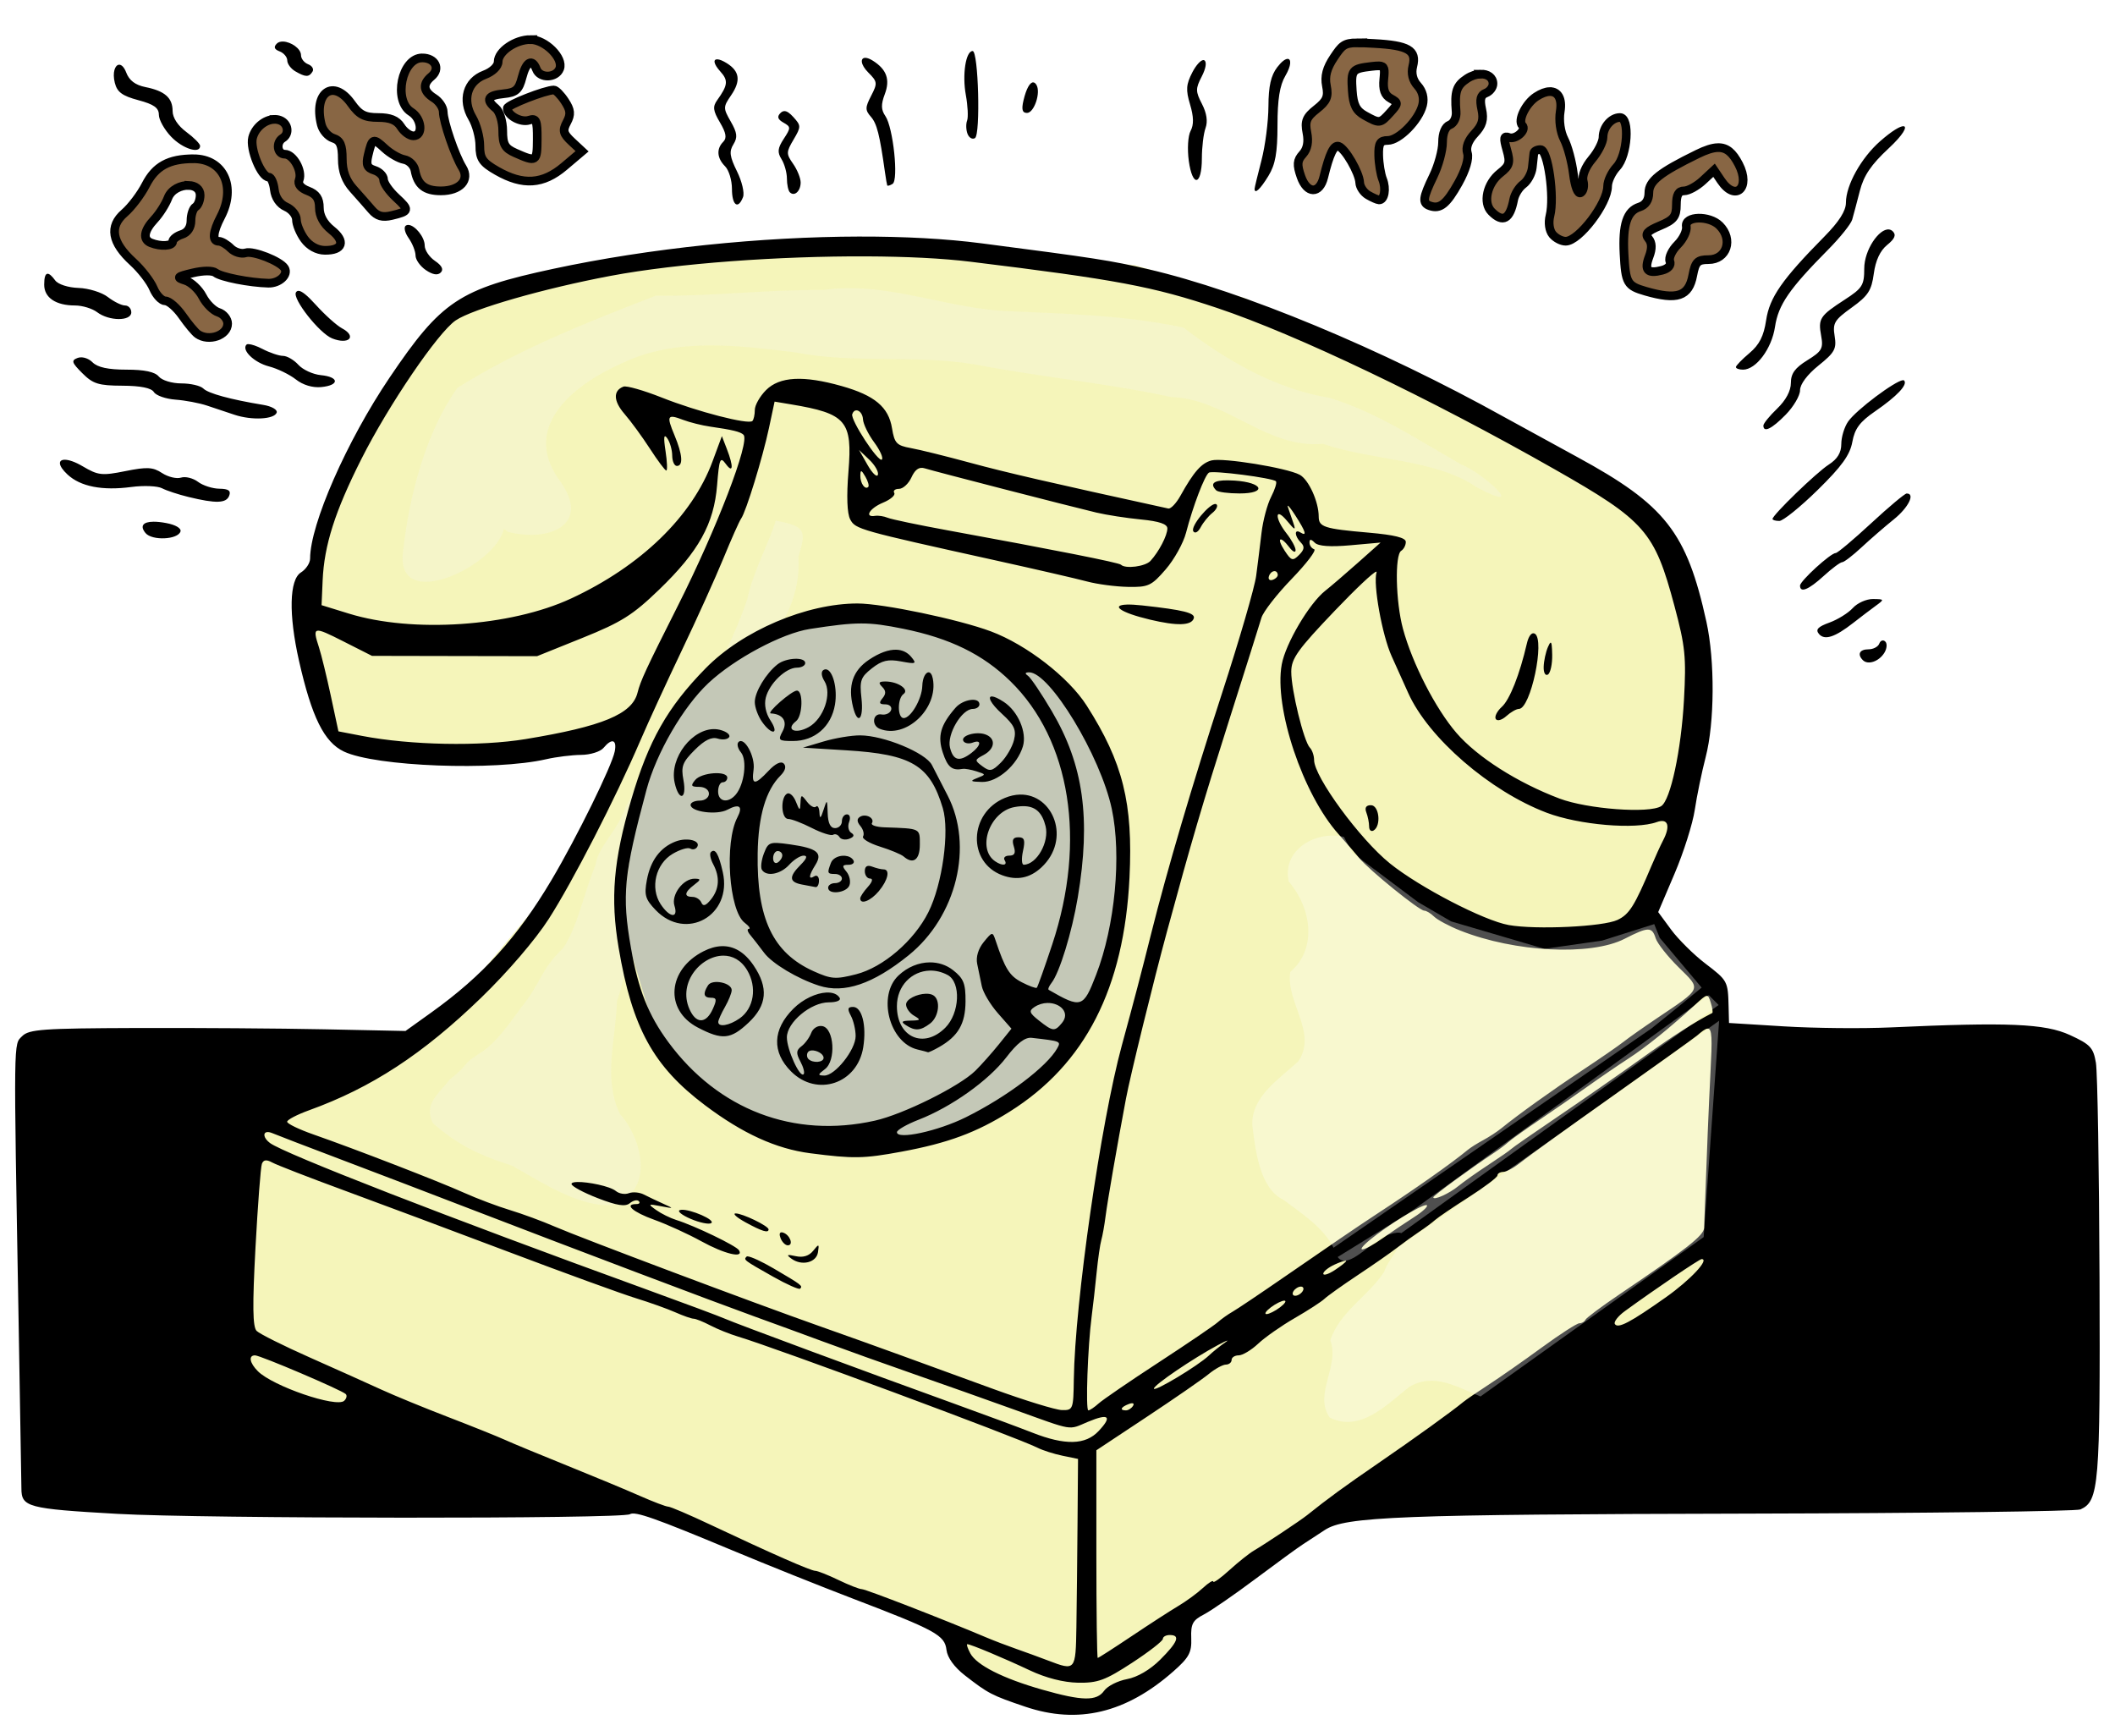 <?xml version="1.0" encoding="UTF-8"?>
<!DOCTYPE svg  PUBLIC '-//W3C//DTD SVG 1.1//EN'  'http://www.w3.org/Graphics/SVG/1.1/DTD/svg11.dtd'>
<svg version="1.1" viewBox="0 0 346 284" xmlns="http://www.w3.org/2000/svg">
<path d="m271.07 84.713-36.379-21.109-30.99-14.821-17.965-5.389-48.955-4.492-52.548 7.635-11.228 4.492-7.635 8.982-13.025 26.05-1.796 12.575v9.881l2.245 9.432 3.593 3.143 23.355 2.695 22.905-3.144-9.88 21.558-20.211 24.253-44.014 26.05-2.246 28.744 7.635 17.516 59.285 3.593 26.498 9.88 36.379 13.923 2.246 7.186 16.169 5.39 5.838-0.449 6.737-2.246 6.737-5.389v-7.636l66.022-43.565 17.066 1.348 8.983-22.008-4.94-30.091 1.347-7.186-12.576-13.025 7.186-18.414 0.45-26.049-4.043-13.025z" fill="#f5f5ba"/>
<path d="m138.47 47.149c-1.263 0.018-2.538 0.108-3.832 0.287-9.319-0.069-18.233 1.056-27.36 0.938-11.08 4.289-22.301 8.691-32.447 15.069-5.028 7.029-7.886 17.432-8.889 26.756-1.382 10.283 15.157 2.413 16.498-3.689l0.655 0.501c6.596 1.716 13.925-1.07 8.328-8.585-6.353-9.016 3.144-15.851 10.365-19.019 8.834-4.233 18.855-2.899 28.318-1.756 9.76 1.915 19.894 0.283 29.767 2.042 10.488 2.016 21.227 2.988 31.706 5.259 9.096 0.288 15.588 8.514 24.847 7.655 8.18 2.812 18.435 2.46 25.161 7.115 8.975 4.745 0.542-2.694-2.439-3.679-7.081-4.018-13.715-8.51-21.62-10.961-8.879-1.402-17.157-6.309-23.902-11.486-9.61-2.054-19.451-2.275-29.227-2.713-8.909-0.498-17.092-3.862-25.929-3.734zm-11.566 38.014c-0.794 2.937-3.82 8.603-4.648 12.856-1.288 3.649-3.601 9.692-6.785 13.658-1.905 3.156-3.371 5.619-4.728 8.625-2.827 0.422-3.227 2.447-4.38 4.211-1.669 1.805-2.638 5.161-3.989 7.461-1.311 3.941-4.534 6.459-4.967 9.581-1.949 4.657-2.829 9.882-5.297 13.571-3.671 3.452-3.597 5.733-6.943 9.806-1.489 2.039-4.125 5.947-6.807 7.442-3.267 2.157-1.144 1.335-4.776 4.211-2.091 2.594-4.239 4.088-2.774 7.166 3.778 3.266 7.062 5.082 12.978 6.956 4.856 2.738 11.231 6.92 16.418 6.397 6.972-2.152 4.895-10.787 1.226-14.841-2.826-5.829-0.698-12.097-0.487-18.544 2.05-5.454 1.334-11.586 4.506-16.164 1.482-5.953 7.516-9.607 7.964-15.928 3.017-5.309 5.226-10.922 7.011-14.783 1.622-4.069 3.363-7.834 4.805-10.623 3.314-4.758 5.743-9.134 5.387-15.13 1.274-4.258 1.284-4.971-3.714-5.928z" fill="#f9f9f9" fill-opacity=".24" filter="url(#a)"/>
<path d="m172.26 110.76 8.533 13.024 2.246 6.737 0.449 17.516-3.593 13.923-11.228 15.719-9.432 6.737-11.228 3.593-20.66-2.245-18.863-12.576-6.737-22.456 1.797-14.821 2.694-10.33 6.288-11.678 14.372-10.779 11.228-3.593 19.762 4.492 8.533 3.593z" fill="#c4c8b7"/>
<path d="m46.327 6.797c-0.418-0.016-0.789 0.083-1.039 0.333-0.56 0.56-0.426 0.937 0.454 1.275 0.688 0.264 1.252 0.934 1.252 1.488s0.591 1.351 1.312 1.772c1.679 0.977 2.239 0.988 2.816 0.054 0.257-0.415-0.062-0.957-0.706-1.204-0.645-0.248-1.172-0.911-1.172-1.471 0-1.114-1.664-2.197-2.917-2.247zm112.79 1.552c-1.124 0-1.723 3.856-1.114 7.183 0.323 1.768 0.416 3.659 0.208 4.203-0.209 0.544-0.178 1.517 0.07 2.162 0.247 0.645 0.796 0.959 1.219 0.697 0.93-0.575 0.563-14.245-0.383-14.245zm-17.516 1.112c-0.895-0.039-0.868 1.088 0.45 2.407 1.496 1.495 1.526 1.746 0.466 3.797-0.996 1.925-1 2.349-0.041 3.44 0.979 1.114 1.432 2.907 2.306 9.119 0.146 1.031 0.31 1.979 0.363 2.106 0.053 0.128 0.447 0.017 0.876-0.248 1.011-0.625 0.096-9.241-1.178-11.094-0.712-1.036-0.735-1.889-0.097-3.581 0.902-2.389 0.307-4.052-1.957-5.48-0.489-0.308-0.89-0.452-1.188-0.466zm69.03 0.171c-0.375 0.013-0.965 0.431-1.675 1.354-1.04 1.354-1.437 3.106-1.449 6.394-9e-3 2.492-0.521 6.473-1.14 8.849-0.619 2.375-1.125 4.47-1.125 4.656 0 0.945 0.927 0.083 2.258-2.099 1.147-1.881 1.486-3.779 1.489-8.321 0-4.185 0.371-6.507 1.276-8.039 1.017-1.722 0.99-2.817 0.366-2.794zm-93.238 0.075c-0.753-0.058-0.697 0.723 0.444 1.984 1.332 1.471 1.246 2.245-0.514 4.703-0.757 1.058-0.674 1.722 0.453 3.63 1.011 1.711 1.157 2.559 0.547 3.169-1.152 1.152-1.039 2.679 0.294 4.012 0.619 0.619 1.125 2.284 1.125 3.699 0 2.702 1.006 3.438 1.815 1.329 0.262-0.682-0.186-2.578-0.995-4.214-1.188-2.401-1.3-3.249-0.583-4.401 0.714-1.147 0.628-1.879-0.429-3.727-1.259-2.2-1.256-2.386 0.05-4.295 1.62-2.369 1.409-3.938-0.705-5.258-0.65-0.406-1.159-0.605-1.502-0.631zm79.458 0.12c-0.441 0.024-1.189 0.842-1.786 1.995-1.03 1.992-1.094 2.88-0.378 5.269 0.6 2.004 0.628 3.312 0.089 4.319-0.432 0.807-0.564 2.969-0.298 4.905 0.6 4.375 2.139 4.079 2.139-0.413 0-1.817 0.269-4.046 0.6-4.953 0.393-1.079 0.192-2.441-0.581-3.938-1.064-2.056-1.067-2.51-0.041-4.495 0.68-1.314 0.852-2.385 0.426-2.648-0.049-0.031-0.107-0.044-0.17-0.041zm-177.39 0.761c-0.641 0.054-1.106 1.257-0.678 2.964 0.381 1.517 1.215 2.131 3.845 2.834 2.551 0.683 3.36 1.257 3.36 2.39 0 0.819 0.907 2.438 2.015 3.595 1.883 1.965 4.735 2.866 4.735 1.495 0-0.335-1.013-1.358-2.25-2.273-1.389-1.027-2.25-2.337-2.25-3.424 0-2.163-1.273-3.288-4.442-3.922-1.654-0.33-2.654-1.084-3.144-2.375-0.356-0.935-0.806-1.316-1.191-1.284zm149.57 2.888c-0.543-0.027-1.143 1.036-1.591 2.935-0.355 1.505-0.2 2.063 0.572 2.063 1.171 0 2.296-3.37 1.536-4.6-0.161-0.26-0.336-0.39-0.517-0.398zm-40.691 4.7c-0.24-2e-3 -0.46 0.109-0.676 0.328-0.576 0.581-0.432 1.026 0.501 1.553 1.227 0.692 1.231 0.853 0.053 2.65-1.003 1.531-1.076 2.196-0.369 3.329 0.487 0.779 0.885 2.21 0.885 3.179 0 0.968 0.214 1.975 0.478 2.239 0.747 0.747 1.77-0.181 1.77-1.607 0-0.708-0.555-2.08-1.233-3.048-1.146-1.637-1.14-1.913 0.074-3.967 1.24-2.101 1.238-2.278-0.027-3.675-0.595-0.658-1.053-0.977-1.454-0.981h-2e-3zm183.06 2.47c-0.522-0.029-1.857 0.73-3.811 2.445-3.116 2.737-5.606 7.202-5.606 10.053 0 1.355-1.125 3.12-3.563 5.591-6.886 6.98-8.935 9.924-9.492 13.644-0.389 2.602-1.107 4.019-2.736 5.389-1.215 1.022-2.209 2.05-2.209 2.283 0 0.232 0.522 0.423 1.159 0.423 2.139 0 4.699-3.426 5.236-7.005 0.543-3.62 2.322-6.201 8.73-12.67 1.934-1.953 3.688-4.147 3.9-4.875 0.211-0.728 0.775-2.844 1.25-4.7 0.642-2.509 1.846-4.289 4.697-6.938 2.44-2.267 3.116-3.603 2.445-3.64zm-244.58 16.147c-0.15-8e-3 -0.288 0.023-0.409 0.098-0.394 0.244-0.206 1.136 0.434 2.05 0.624 0.89 1.135 2.177 1.135 2.86 0 0.682 0.759 1.756 1.687 2.385 1.125 0.764 1.938 0.896 2.438 0.396s0.187-1.132-0.938-1.896c-0.928-0.629-1.687-1.754-1.687-2.5 0-1.436-1.608-3.341-2.66-3.393zm242.2 0.745c-1.617-0.175-4.042 3.357-4.042 6.392 0 2.733-0.306 3.222-3.188 5.089-4.08 2.645-4.376 3.097-3.861 5.916 0.379 2.069 0.12 2.528-2.262 4-2.024 1.251-2.689 2.168-2.689 3.709 0 1.297-0.826 2.84-2.25 4.205-1.238 1.186-2.25 2.43-2.25 2.766 0 1.224 1.376 0.554 3.661-1.783 1.286-1.316 2.339-3.115 2.339-3.999 0-0.975 1.188-2.563 3.023-4.037 2.649-2.129 2.975-2.727 2.636-4.814-0.345-2.127-0.045-2.629 2.789-4.664 2.685-1.928 3.244-2.788 3.617-5.558 0.291-2.155 1.038-3.759 2.183-4.686 1.25-1.012 1.511-1.639 0.928-2.222-0.188-0.189-0.403-0.289-0.634-0.314zm-168.4 1.159c-16.024 0.034-34.331 1.891-50.139 5.285-15.361 3.298-18.272 5.235-26.761 17.809-7.005 10.375-12.989 24.006-12.989 29.585 0 0.734-0.675 1.758-1.5 2.273-1.908 1.191-2.031 6.867-0.316 14.45 2.084 9.21 4.112 13.315 7.346 14.848 5.184 2.459 24.651 3.196 33.095 1.254 1.65-0.38 4.224-0.697 5.72-0.708 1.496-0.01 3.141-0.525 3.655-1.144 1.359-1.638 2.212-1.377 1.84 0.562-0.452 2.366-6.204 14.069-10.337 21.033-5.605 9.446-11.233 15.647-19.702 21.711l-4.195 3.005-13.241-0.274c-7.282-0.15-21.104-0.246-30.717-0.214-15.39 0.052-17.629 0.212-18.75 1.333-1.427 1.427-1.405-0.366-0.592 46.219 0.255 14.644 0.465 27.131 0.466 27.75 0 3.082 0.982 3.344 15.675 4.18 14.086 0.801 82.59 0.849 83.868 0.059 0.843-0.521 4.137 0.641 16.685 5.883 5.569 2.326 14.512 5.908 19.875 7.958 13.513 5.164 14.952 5.953 15.234 8.364 0.147 1.25 1.276 2.814 3 4.154 3.842 2.987 4.383 3.267 9.891 5.132 8.623 2.918 16.487 1.042 24.222-5.779 2.575-2.27 3.016-3.087 2.928-5.429-0.088-2.328 0.23-2.93 2.048-3.871 1.185-0.612 4.984-3.231 8.442-5.82 3.459-2.588 6.951-5.133 7.761-5.655 0.811-0.521 2.427-1.579 3.594-2.351 3.341-2.212 12.128-2.553 69.505-2.686 29.081-0.068 53.434-0.375 54.119-0.684 3.034-1.373 3.241-3.884 3.12-37.791-0.064-17.854-0.33-33.726-0.591-35.272-0.42-2.486-0.912-3.01-4.254-4.544-4.077-1.87-10.071-2.125-29.338-1.248-4.638 0.211-12.481 0.134-17.431-0.17l-9-0.555-0.066-2.625c-0.106-4.227-0.15-4.308-3.794-7.091-1.916-1.463-4.438-3.96-5.604-5.545l-2.121-2.881 2.686-6.305c1.477-3.467 2.962-8.159 3.3-10.428s1.139-6.15 1.782-8.625c1.465-5.646 1.521-15.753 0.122-22.125-3.222-14.665-6.711-19.112-21.15-26.97-4.899-2.666-10.255-5.598-11.905-6.516-20.14-11.2-42.817-20.621-58.231-24.194-6.209-1.439-8.653-1.819-27.269-4.236-5.89-0.764-12.703-1.126-19.986-1.111zm1.153 3.244c6.438 0.027 12.351 0.307 16.972 0.874 23.924 2.932 29.822 4.039 40.397 7.578 12.957 4.336 34.756 14.757 55.214 26.395 14.792 8.415 16.316 10.155 19.57 22.338 1.772 6.633 1.947 8.357 1.561 15.348-0.458 8.287-2.204 16.434-3.728 17.403-1.954 1.242-12.083 0.485-16.653-1.245-6.871-2.601-13.435-6.782-16.835-10.724-3.424-3.969-7.224-11.367-8.76-17.057-1.189-4.401-1.357-12.085-0.28-12.75 0.412-0.255 0.75-0.906 0.75-1.447 0-0.688-1.837-1.146-6.095-1.518-7.269-0.634-8.155-0.919-8.155-2.629 0-2.433-1.649-6.058-3.113-6.841-2.11-1.129-12.534-2.825-14.412-2.345-1.648 0.421-2.925 1.869-5.095 5.78-0.687 1.237-1.58 2.177-1.985 2.089-19.534-4.272-26.546-5.891-32.395-7.48-3.919-1.065-8.301-2.15-9.739-2.409-2.312-0.419-2.666-0.792-3.064-3.241-0.565-3.474-2.839-5.377-8.247-6.905-6.252-1.766-10.14-1.56-12.36 0.66-1.012 1.012-1.84 2.476-1.84 3.251s-0.178 1.588-0.395 1.805c-0.64 0.639-9.003-1.522-14.818-3.83-2.96-1.175-5.784-1.981-6.276-1.792-1.721 0.66-1.652 2.371 0.183 4.478 1.017 1.168 2.887 3.727 4.156 5.686 1.268 1.959 2.469 3.563 2.669 3.563 0.199 0 0.143-1.435-0.124-3.188-0.353-2.32-0.271-2.881 0.299-2.062 0.43 0.618 0.788 1.884 0.793 2.812 8e-3 0.928 0.35 1.688 0.763 1.688 1.071 0 0.926-1.874-0.386-5.015-1.35-3.231-1.192-3.512 1.409-2.523 1.091 0.415 3.079 0.911 4.417 1.103 3.666 0.526 4.971 0.844 5.465 1.338 1.096 1.096-4.377 15.348-10.741 27.972-5.237 10.387-6.109 12.265-6.6 14.223-0.88 3.507-5.726 5.515-18.314 7.587-7.437 1.225-18.82 1.004-26.747-0.52l-3.87-0.745-1.236-5.772c-0.68-3.175-1.553-6.753-1.941-7.948-1.123-3.46-0.957-3.502 3.981-1.002l4.688 2.373 13.5 0.027 13.5 0.025 7.45-3c6.345-2.555 8.202-3.724 12.508-7.875 6.491-6.258 8.989-10.761 9.5-17.122 0.346-4.312 0.504-4.705 1.403-3.477 1.221 1.671 1.318 0.484 0.195-2.414l-0.817-2.112-1.527 4.125c-3.334 9.015-11.725 17.146-23.168 22.451-9.898 4.589-25.898 5.672-36.318 2.458l-4.476-1.381 0.175-4.034c0.252-5.776 2.014-11.298 6.336-19.869 4.469-8.864 12.519-20.697 15.428-22.68 2.753-1.876 14.394-5.226 25.311-7.283 11.053-2.082 27.754-3.254 41.917-3.195zm-133.98 2.845c-0.377 1e-3 -0.565 0.596-0.565 1.786 0 2.124 1.899 3.402 5.056 3.402 1.186 0 2.812 0.496 3.613 1.102v1e-3c1.955 1.478 5.581 1.493 5.581 0.022 0-0.619-0.46-1.125-1.024-1.125-0.563 0-1.828-0.623-2.812-1.384-0.984-0.762-3.138-1.43-4.788-1.485-1.719-0.057-3.354-0.586-3.832-1.24-0.526-0.719-0.935-1.079-1.229-1.079zm41.036 2.796c-0.178 0-0.312 0.082-0.412 0.244-0.633 1.023 3.819 6.691 5.916 7.532 2.738 1.099 4.118-0.309 1.615-1.648-0.864-0.463-2.784-2.184-4.267-3.825-1.411-1.562-2.318-2.303-2.852-2.303zm-8.164 8.714c-0.161-7e-3 -0.276 0.018-0.334 0.076-0.878 0.878 1.237 2.939 3.664 3.568 1.386 0.359 3.367 1.316 4.4 2.129 1.166 0.918 2.746 1.393 4.167 1.253 3-0.293 2.952-1.658-0.069-1.951-1.297-0.126-2.952-0.886-3.678-1.688s-1.859-1.464-2.517-1.464c-0.658-2e-3 -2.173-0.514-3.369-1.137-0.896-0.468-1.78-0.766-2.264-0.786zm-27.387 2.162c-0.209-1e-3 -0.408 0.031-0.585 0.099-1.075 0.413-0.969 0.754 0.777 2.5 1.743 1.742 2.645 2.025 6.547 2.042 2.993 0.014 4.742 0.368 5.159 1.044 0.348 0.562 1.936 1.117 3.53 1.236 1.593 0.118 3.909 0.555 5.147 0.97 1.237 0.415 3.262 1.092 4.5 1.503 2.85 0.947 6.548 0.757 6.912-0.355 0.155-0.473-0.818-1.032-2.19-1.257-5.377-0.885-9.008-1.877-9.808-2.677-0.462-0.462-2.082-0.839-3.599-0.839-1.536 0-3.17-0.498-3.69-1.125-0.634-0.764-2.332-1.125-5.288-1.125-2.988 0-4.731-0.376-5.553-1.198-0.51-0.511-1.232-0.813-1.859-0.818zm298.03 3.739c-1.265 0.103-7.602 4.817-8.964 6.761-0.616 0.88-1.12 2.53-1.12 3.666 0 1.433-0.632 2.471-2.063 3.389-2.005 1.287-9.187 8.234-9.187 8.886 0 0.179 0.499 0.325 1.109 0.325s3.432-2.278 6.272-5.063c3.941-3.864 5.283-5.725 5.672-7.86 0.396-2.176 1.222-3.288 3.709-4.999 3.617-2.489 5.414-4.4 4.755-5.059-0.036-0.037-0.098-0.052-0.183-0.046zm-184.59 3.505 2.69 0.45c9.049 1.511 10.065 2.702 9.392 10.995-0.329 4.055-0.223 6.868 0.293 7.832 0.855 1.598 1.391 1.749 23.756 6.692 6.6 1.459 13.35 3.016 15 3.459 1.65 0.444 4.644 0.839 6.655 0.88 3.357 0.067 3.862-0.166 6.195-2.864 1.396-1.616 2.894-4.312 3.328-5.992 1.104-4.275 3.059-9.411 3.745-9.835 0.643-0.397 10.41 0.864 10.961 1.416 0.193 0.193-0.161 1.341-0.787 2.551-0.626 1.211-1.333 3.857-1.571 5.882-0.237 2.024-0.633 5.2-0.878 7.056s-2.749 10.462-5.565 19.125c-4.905 15.085-9.029 29.073-11.619 39.42-1.571 6.276-2.801 10.966-4.791 18.258-3.439 12.605-7.678 42.095-7.853 54.634-0.068 4.893-0.133 5.061-1.945 5.018-1.031-0.025-6.094-1.582-11.25-3.461s-12.075-4.401-15.375-5.603c-3.3-1.203-9.206-3.319-13.125-4.7-10.477-3.693-39.004-14.42-43.227-16.255-2.007-0.873-5.3-2.088-7.32-2.699-2.02-0.61-5.395-1.884-7.5-2.829-4.164-1.87-17.748-7.128-24.641-9.538-2.371-0.829-4.312-1.767-4.312-2.086 0-0.318 1.603-1.159 3.562-1.867 10.247-3.701 18.624-9.178 28.171-18.417 4.34-4.2 8.882-9.494 11.064-12.895 3.934-6.133 10.957-19.802 14.954-29.105 1.33-3.094 4.411-9.796 6.847-14.895 2.436-5.1 5.486-11.85 6.778-15 1.293-3.151 2.591-6.068 2.886-6.48 0.81-1.131 3.517-9.931 4.56-14.823zm13.411 1.428c0.479 0.015 0.999 0.586 1.05 1.469 0.043 0.767 0.863 2.454 1.821 3.75 0.959 1.296 1.531 2.569 1.272 2.828-0.559 0.559-5.164-6.484-4.851-7.42 0.148-0.445 0.42-0.636 0.708-0.627zm0.395 6.469 1.687 1.609c0.929 0.885 1.562 1.995 1.405 2.466s-0.917-0.253-1.689-1.609zm-129.93 1.611c-1.091 0-1.156 0.923 0.449 2.417 2.119 1.975 5.686 2.672 10.445 2.041 2.026-0.269 4.286-0.174 5.022 0.211 0.736 0.384 2.689 1.025 4.339 1.426 4.493 1.092 6.167 1.04 6.645-0.206 0.318-0.827-0.107-1.131-1.606-1.148-1.122-0.014-2.697-0.521-3.5-1.129-0.804-0.607-2.054-0.917-2.778-0.687-0.725 0.23-2.119-0.106-3.097-0.747-1.498-0.981-2.447-1.032-5.997-0.319-3.85 0.773-4.46 0.706-6.991-0.787-1.253-0.74-2.276-1.072-2.931-1.072zm140.05 1.334c0.199-0.023 0.409 1e-3 0.634 0.072 1.489 0.473 23.53 6.154 28.069 7.235 1.65 0.392 4.941 0.901 7.312 1.132 2.986 0.291 4.313 0.744 4.313 1.468 0 1.148-1.377 3.794-2.76 5.306-0.846 0.925-4.113 1.345-4.837 0.622-0.336-0.337-10.82-2.416-28.403-5.632-4.744-0.867-9.131-1.787-9.75-2.043-0.619-0.257-1.547-0.397-2.063-0.314-1.832 0.295-0.903-1.248 1.302-2.161 1.232-0.511 2.057-1.226 1.831-1.591-0.225-0.365 0.123-0.664 0.775-0.664s1.573-0.849 2.045-1.886c0.444-0.973 0.935-1.474 1.532-1.544zm-9.728 0.546c0.12 0.026 0.32 0.317 0.646 0.879 0.438 0.753 0.654 1.513 0.479 1.688-0.532 0.531-1.32-0.607-1.297-1.871 9e-3 -0.487 0.051-0.723 0.172-0.696zm59.954 1.489c-2.341-0.018-3 0.543-1.898 1.645 0.275 0.275 1.991 0.5 3.812 0.5 4.555 0 3.863-1.798-0.809-2.103-0.403-0.026-0.77-0.04-1.105-0.042zm111.04 2.157c-0.309 7e-3 -2.925 2.201-5.812 4.874-2.888 2.672-5.491 4.861-5.786 4.861-0.833 5e-3 -5.839 4.576-5.839 5.331 0 1.251 1.396 0.681 3.87-1.578 1.355-1.238 2.715-2.25 3.022-2.25s1.736-1.097 3.177-2.438c1.44-1.34 3.814-3.398 5.275-4.573 2.39-1.923 3.548-4.26 2.093-4.227zm-113.05 1.711c-0.972-0.106-4.15 3.648-3.644 4.468 0.262 0.424 0.787 0.139 1.205-0.657 0.406-0.774 1.262-1.827 1.903-2.339 0.64-0.511 0.956-1.139 0.7-1.395-0.044-0.043-0.099-0.07-0.164-0.077zm11.814 0.285c0.105-0.026 0.569 0.563 1.219 1.573 1.736 2.699 1.976 3.501 0.831 2.794-1.026-0.634-0.95 0.625 0.101 1.677 0.636 0.635 0.56 1.145-0.301 2.006-1.038 1.038-1.275 0.968-2.369-0.702-1.379-2.105-0.747-2.548 0.775-0.544 0.548 0.722 1.005 0.937 1.019 0.477 0.013-0.46-0.65-1.695-1.475-2.744-2.001-2.543-1.92-4.467 0.086-2.045 1.265 1.528 1.457 1.597 1.036 0.375-0.284-0.825-0.69-2.006-0.9-2.625-0.052-0.153-0.055-0.231-0.022-0.242zm-185.56 2.617c-1.711 0.01-2.274 0.69-1.306 1.856 1.058 1.276 5.275 1.091 5.715-0.25 0.173-0.525-0.788-1.098-2.329-1.387-0.812-0.153-1.51-0.222-2.08-0.219zm189.31 2.966c0.138 4e-3 0.353 0.16 0.663 0.47 0.571 0.571 2.531 0.712 5.812 0.419l4.952-0.443-3.702 3.296c-2.036 1.811-4.445 3.876-5.351 4.59-2.605 2.052-6.488 8.63-7.113 12.049-1.295 7.083 3.451 21.259 9.299 27.775 1.173 1.307 2.692 3.06 3.375 3.894 1.608 1.964 9.814 8.609 10.631 8.609 0.345 0 1.074 0.439 1.619 0.977 0.545 0.537 2.468 1.564 4.272 2.281 8.932 3.551 21.353 4.178 26.876 1.356 3.904-1.995 4.493-2.006 5.1-0.092 0.266 0.837 1.955 2.973 3.755 4.747 3.747 3.694 3.904 3.327-3.544 8.331-2.182 1.466-4.642 3.201-5.467 3.855-0.825 0.653-3.863 2.751-6.75 4.662-4.938 3.268-10.418 7.195-13.255 9.499-0.689 0.559-2.018 1.427-2.953 1.928-0.935 0.5-2.057 1.206-2.495 1.568-2.719 2.25-8.521 6.333-15.294 10.763-2.508 1.641-7.602 5.113-14.58 9.936-4.03 2.785-7.924 5.402-8.653 5.814s-1.82 1.188-2.423 1.725c-0.604 0.536-4.953 3.491-9.666 6.566-4.713 3.074-9.127 6.094-9.809 6.712-0.683 0.618-1.438 1.124-1.678 1.124-0.472 0-0.102-10.456 0.543-15.375 0.217-1.65 0.579-4.857 0.807-7.125 0.227-2.269 0.574-4.679 0.77-5.354 0.196-0.674 0.512-2.437 0.701-3.918 0.323-2.519 1.88-11.496 3.335-19.228 0.701-3.728 4.495-19.183 6.72-27.375 3.973-14.628 5.767-20.729 10.145-34.5 2.624-8.25 5.006-15.804 5.296-16.786 0.289-0.982 2.52-3.849 4.958-6.371 2.437-2.522 4.088-4.701 3.668-4.84-0.419-0.14-0.762-0.63-0.762-1.091 0-0.302 0.06-0.452 0.198-0.448zm-6.028 5.126c0.309-0.052 0.59 0.128 0.636 0.577 0.031 0.299-0.349 0.678-0.844 0.843s-0.765-0.105-0.6-0.6c0.162-0.483 0.499-0.768 0.808-0.82zm16.73 0.085c0.07-0.018 0.094 0.013 0.067 0.101-0.593 1.918 0.919 10.31 2.47 13.722 0.751 1.65 1.965 4.35 2.702 6 3.285 7.358 13.369 16.081 22.661 19.608 5.289 2.007 14.534 2.793 18.012 1.529 1.861-0.676 2.286 0.625 1 3.061-0.377 0.717-1.221 2.568-1.875 4.114-2.77 6.559-3.614 7.907-5.536 8.825-2.336 1.118-13.345 1.639-17.809 0.844-4.073-0.725-14.578-6.172-19.428-10.072-4.908-3.946-12.414-14.175-12.414-16.917 0-0.724-0.312-1.636-0.692-2.028-0.994-1.023-3.061-9.479-3.044-12.447 0.013-2.148 1.066-3.615 7.183-10.017 3.449-3.609 6.211-6.203 6.703-6.323zm81.278 4.471c-1.07-0.013-2.552 0.648-3.294 1.468-0.742 0.819-2.471 1.895-3.842 2.39-1.868 0.675-2.295 1.137-1.711 1.841 0.918 1.106 2.598 0.57 5.622-1.795 1.194-0.935 2.847-2.19 3.672-2.79 1.457-1.059 1.444-1.091-0.447-1.114zm-166.11 0.727c-8.395 0-18.837 4.457-24.868 10.614-6.252 6.382-9.33 11.819-12.163 21.491-2.916 9.959-3.436 16.094-2.056 24.242 2.22 13.105 5.668 19.379 14.147 25.753 6.153 4.625 11.616 7.116 17.2 7.839 7.071 0.916 8.733 0.887 14.925-0.258 7.599-1.405 12.252-3.127 17.7-6.55 12.359-7.764 18.716-20.193 19.6-38.323 0.592-12.138-1.073-18.815-7.01-28.11-2.953-4.624-9.832-9.951-15.671-12.136-5.246-1.962-17.67-4.562-21.804-4.562zm44.058 0.181c-2.652 0.08-1.192 1.28 3.758 2.456v2e-3c4.459 1.059 6.783 0.994 7.181-0.202 0.295-0.884-1.685-1.38-8.437-2.117-1.058-0.115-1.89-0.157-2.502-0.139zm-43.495 3.088c2.135-5e-3 4.025 0.285 6.905 0.868 7.656 1.552 13.023 4.18 17.534 8.586 9.839 9.611 12.464 26.127 6.842 43.049-1.25 3.762-2.385 6.954-2.522 7.09-0.136 0.137-1.244-0.267-2.462-0.896-2.006-1.038-2.737-2.204-4.286-6.841-0.487-1.456-0.543-1.448-1.941 0.266-0.89 1.091-1.298 2.45-1.068 3.562 0.203 0.989 0.543 2.636 0.756 3.659 0.212 1.024 1.39 3.006 2.619 4.405l2.232 2.542-2.056 2.557c-1.131 1.406-2.864 3.354-3.851 4.328-2.595 2.56-11.801 7.129-16.45 8.165-13.241 2.951-25.605-1.76-33.794-12.876-3.256-4.42-4.899-8.568-6.1-15.408-1.507-8.58-1.17-12.024 2.542-25.842 1.624-6.046 5.994-13.575 10.134-17.461 4.245-3.984 12.055-8.152 16.588-8.853 3.862-0.598 6.243-0.896 8.378-0.9zm110.05 1.608c-0.432-0.063-0.866 0.562-1.119 1.654-1.185 5.113-2.806 9.21-4.111 10.391-0.777 0.703-1.219 1.594-0.981 1.978 0.239 0.387 1.01 0.175 1.728-0.475 0.714-0.646 1.639-1.175 2.056-1.175 1.915 0 4.304-11.259 2.611-12.305-0.06-0.037-0.122-0.06-0.184-0.068zm57.091 1.173c-0.231 0.01-0.445 0.19-0.56 0.512-0.184 0.516-0.981 0.938-1.772 0.938-1.455 0-1.872 0.815-0.911 1.777 0.826 0.825 2.61 0.222 3.493-1.179 0.442-0.702 0.515-1.546 0.164-1.875-0.132-0.123-0.276-0.179-0.414-0.173zm-54.332 0.358c-0.102 0.016-0.242 0.264-0.437 0.717-0.355 0.825-0.668 2.279-0.697 3.231-0.03 0.974 0.275 1.529 0.697 1.269 0.412-0.255 0.726-1.709 0.697-3.231-0.027-1.395-0.089-2.013-0.26-1.986zm-107.03 1.158c-1.266-0.042-2.794 0.509-4.487 1.646-2.649 1.78-3.473 4.244-2.592 7.754 0.761 3.033 1.757 1.965 1.37-1.471-0.325-2.88-0.129-3.443 1.708-4.887 1.643-1.293 2.635-1.527 4.77-1.127 2.45 0.459 2.602 0.392 1.667-0.737-0.624-0.753-1.451-1.146-2.436-1.178zm-16.65 1.484c-0.958 0.045-2.091 0.357-2.794 0.911-1.894 1.493-3.715 4.514-3.715 6.164 0 0.848 0.525 2.291 1.167 3.208 1.611 2.3 2.909 2.113 1.392-0.202-0.761-1.161-1.049-2.574-0.759-3.729 0.578-2.305 3.276-4.902 5.09-4.902 0.748 0 1.36-0.338 1.36-0.75 0-0.521-0.783-0.745-1.741-0.7zm5.185 1.733c-0.152-0.024-0.309 8e-3 -0.468 0.106-0.412 0.255-0.342 0.997 0.171 1.817 1.274 2.041-0.127 6.141-2.566 7.51-2.189 1.228-3.885 0.442-2.081-0.964 1.09-0.85 1.204-5.006 0.137-4.997-0.858 5e-3 -5.066 3.689-4.262 3.731 1.98 0.101 2.783 1.317 1.926 2.919-0.793 1.481-0.673 1.595 1.696 1.595 3.552 0 6.26-2.343 6.868-5.945 0.451-2.666-0.361-5.605-1.421-5.772zm16.742 0.478c-0.474-7e-3 -0.993 0.86-1.035 2.239-0.064 2.133-1.873 5.25-3.046 5.25-1.029 0-1.052-3.213-0.027-3.938 1.01-0.713-0.868-2.033-2.916-2.05-1.121-8e-3 -1.257 0.193-0.581 0.869 0.644 0.644 0.661 1.15 0.059 1.875-0.629 0.758-0.521 0.994 0.455 0.994 0.704 0 1.132 0.422 0.952 0.937-0.181 0.516-0.884 0.839-1.563 0.718-1.434-0.256-1.692 1.784-0.298 2.348 4.276 1.724 9.628-3.328 8.689-8.203-0.138-0.714-0.404-1.033-0.688-1.039h-1e-3zm16.434 1e-3c3.376-0.038 11.683 13.672 13.531 22.336 1.623 7.607 0.535 19.133-2.564 27.152-2.098 5.429-2.414 5.53-7.756 2.456-0.162-0.093 0.042-0.599 0.455-1.125 1.317-1.677 3.346-8.28 4.304-14.009 2.161-12.913 0.944-21.646-4.245-30.447-1.702-2.888-3.462-5.497-3.909-5.8-0.541-0.366-0.478-0.554 0.184-0.563zm-6.036 3.949c-0.806-0.058-0.307 1.098 1.596 2.836 2.034 1.858 2.383 2.615 1.975 4.292-0.273 1.12-1.237 2.778-2.14 3.683-1.431 1.435-1.815 1.513-3.014 0.62-1.32-0.984-1.314-1.054 0.186-1.858 1.87-1 2.038-2.692 0.332-3.347-1.545-0.592-4.181 0.196-3.632 1.085 0.226 0.365 0.906 0.473 1.511 0.24 1.517-0.582 1.385 0.483-0.211 1.694-1.974 1.499-2.972 1.252-3.504-0.869-0.543-2.162 1.923-6.337 3.743-6.337 0.591 0 1.074-0.338 1.074-0.75 0-1.234-2.682-0.848-3.913 0.562-2.462 2.823-2.972 4.63-2.075 7.349 0.783 2.372 1.509 2.964 3.253 2.651 0.353-0.063 1.365 0.116 2.25 0.397 1.579 0.502 1.581 0.525 0.11 1.1-1.245 0.487-1.109 0.594 0.797 0.638 2.526 0.058 5.761-2.754 6.687-5.814 0.693-2.291-0.793-5.753-3.125-7.281-0.896-0.588-1.533-0.865-1.9-0.891zm-45.276 5.348c-3.684-0.21-7.571 4.647-6.671 8.747 0.691 3.146 2.038 2.763 1.443-0.409-0.422-2.246-0.17-2.923 1.835-4.928 1.617-1.617 2.763-2.184 3.766-1.866 0.793 0.252 1.637 0.143 1.875-0.242s-0.443-0.922-1.516-1.191c-0.242-0.06-0.487-0.097-0.732-0.111zm23.692 1.018c-1.444-6e-3 -4.144 0.445-6 1l-3.375 1.006 7.125 0.439c10.692 0.659 13.655 2.437 15.759 9.461 1.132 3.779-0.07 12.449-2.359 17.017-2.346 4.681-7.4 9.024-11.819 10.156-3.347 0.858-4.07 0.806-6.97-0.501-6.657-3.002-9.312-8.602-9.141-19.28 0.098-6.113 1.335-10.322 3.736-12.723 0.787-0.788 0.985-1.511 0.536-1.96s-1.366-0.015-2.483 1.174c-2.27 2.416-2.82 2.376-2.458-0.179 0.304-2.139-1.518-5.468-2.471-4.515-0.299 0.299-0.115 1.058 0.407 1.687 1.043 1.257 0.565 5.196-0.834 6.882-1.246 1.5-2.903 1.22-2.903-0.491 0-0.825 0.337-1.5 0.75-1.5 0.412 0 0.75-0.337 0.75-0.75 0-1.177-4.211-0.877-5.25 0.375-0.78 0.94-0.672 1.125 0.658 1.125 0.915 0 1.592 0.478 1.592 1.125 0 0.625-0.667 1.125-1.5 1.125-0.825 0-1.5 0.312-1.5 0.692 0 1.149 4.3 1.717 6.02 0.797 1.968-1.053 2.591-0.573 1.633 1.259-2.153 4.121-1.381 15.276 1.192 17.232 0.706 0.535 1.013 0.982 0.688 0.997-0.326 0.012-0.238 0.445 0.195 0.96 0.433 0.516 1.469 1.849 2.302 2.96 1.319 1.761 5.448 4.234 8.97 5.372 4.127 1.333 8.84-0.264 14.665-4.967 7.851-6.338 10.666-17.893 6.372-26.158-0.933-1.797-2.084-4.031-2.556-4.963-1.013-2.001-7.875-4.84-11.731-4.854zm-11.828 9.487c-0.059 7e-3 -0.114 0.026-0.166 0.058-1.102 0.681-0.928 4.128 0.209 4.128 0.532 0 2.269 0.665 3.861 1.477 1.592 0.811 3.16 1.312 3.483 1.112s0.79-0.035 1.038 0.366 0.974 0.53 1.614 0.284c0.783-0.301 0.889-0.617 0.325-0.966-0.461-0.284-0.621-1.081-0.356-1.77 0.27-0.705 0.118-1.253-0.349-1.253-0.457 0-0.831 0.506-0.831 1.125s-0.506 1.125-1.125 1.125c-0.754 0-1.15-0.804-1.2-2.437-0.071-2.31-0.106-2.34-0.675-0.563-0.468 1.46-0.617 1.557-0.675 0.438-0.041-0.791-0.296-1.218-0.564-0.949-0.269 0.269-0.932-0.097-1.475-0.812-0.923-1.215-0.993-1.203-1.06 0.198-0.064 1.356-0.138 1.333-0.767-0.236-0.335-0.835-0.878-1.375-1.287-1.325zm37.942 0.2c-0.78 0.02-1.612 0.195-2.477 0.556-5.881 2.458-6.128 10.538-0.387 12.649 2.396 0.881 4.5 0.46 6.372-1.275 4.961-4.598 1.954-12.07-3.508-11.93zm57.43 1.736c-0.791 0-1.049 0.407-0.75 1.186 0.25 0.652 0.456 1.686 0.456 2.295s0.337 0.899 0.75 0.644c1.261-0.779 0.891-4.125-0.456-4.125zm-56.507 0.169c1.753 0.119 2.753 1.147 3.282 3.253 0.648 2.584-1.437 6.278-3.566 6.317-0.342 6e-3 -0.4-1.002-0.128-2.239 0.393-1.789 0.241-2.25-0.741-2.25-0.894 0-1.104 0.415-0.759 1.5 0.343 1.08 0.135 1.5-0.744 1.5-0.671 0-1.011 0.337-0.756 0.75 0.539 0.872-0.387 0.977-1.556 0.177-3.034-2.078-0.899-8.109 3.139-8.866 0.365-0.069 0.709-0.115 1.031-0.138 0.282-0.019 0.548-0.021 0.798-4e-3zm-26.297 1.528c-0.267-7e-3 -0.538 0.054-0.776 0.201-0.541 0.335-0.521 0.807 0.064 1.511 0.468 0.564 0.664 1.327 0.436 1.696s1.009 1.118 2.748 1.664c1.74 0.545 3.483 1.27 3.875 1.611 1.57 1.365 2.663 0.576 2.663-1.925 0-2.714 0.178-2.625-5.791-2.836-1.328-0.047-2.25-0.353-2.05-0.677 0.383-0.619-0.368-1.227-1.169-1.245zm-28.984 3.922c-0.165-7e-3 -0.337-5e-3 -0.512 6e-3 -0.469 0.031-0.967 0.13-1.439 0.311-2.516 0.962-4.116 3.104-4.71 6.302-0.457 2.46-0.256 3.148 1.424 4.901 4.977 5.195 12.597 0.906 10.996-6.19-0.678-3.009-1.249-3.965-1.951-3.263-0.24 0.24-0.071 1.118 0.375 1.952 1.133 2.117 1.011 4.077-0.361 5.781-0.831 1.033-1.286 1.184-1.563 0.519-0.214-0.516-0.868-0.938-1.453-0.938-1.433 0-1.337-0.749 0.25-1.955 1.141-0.865 1.155-1.002 0.116-1.021-1.88-0.038-3.887 2.635-3.32 4.421 0.68 2.143-0.801 1.975-2.263-0.257-1.746-2.666-0.808-6.59 1.966-8.228 1.205-0.713 2.504-1.103 2.887-0.866s0.887 0.123 1.119-0.253c0.424-0.686-0.405-1.173-1.561-1.222zm14.627 0.554c-0.178-5e-3 -0.337-5e-3 -0.48 5e-3 -0.954 0.072-1.216 0.543-1.661 1.714-0.415 1.092-0.563 2.293-0.33 2.671 0.728 1.177 3.044 0.755 4.463-0.813 0.746-0.825 1.811-1.5 2.365-1.5 0.682 0 0.523 0.487-0.49 1.5-1.946 1.946-1.895 2.821 0.187 3.222 0.928 0.179 1.941 0.369 2.25 0.425 0.31 0.056 0.563-0.423 0.563-1.066s-0.338-0.961-0.75-0.706c-1.009 0.624-0.945-0.082 0.169-1.866 1.223-1.958 0.295-2.713-4.108-3.342-0.947-0.135-1.646-0.225-2.178-0.243zm0.117 1.327c0.412 0 0.75 0.318 0.75 0.706s-0.338 0.914-0.75 1.169c-0.413 0.255-0.75-0.063-0.75-0.706s0.337-1.169 0.75-1.169zm10.673 0.767c-0.837 0.035-1.692 0.449-1.968 1.169-0.644 1.676-0.592 1.814 0.67 1.814 0.619 0 1.125 0.337 1.125 0.75 0 0.412-0.506 0.75-1.125 0.75s-1.125 0.337-1.125 0.75c0 1.198 3.001 0.866 3.481-0.384 0.24-0.624 0.019-1.637-0.491-2.25-0.756-0.913-0.695-1.116 0.336-1.116 0.694 0 1.054-0.337 0.799-0.75-0.271-0.439-0.785-0.672-1.347-0.723-0.117-0.011-0.235-0.015-0.355-0.01zm4.249 1.658c-0.443-0.016-0.672 0.276-0.672 0.869 0 0.663 0.389 1.206 0.865 1.206 0.519 0 0.368 0.551-0.375 1.372-0.682 0.754-1.24 1.598-1.24 1.875 0 1.083 1.704 0.419 3.042-1.185 1.511-1.811 1.889-3.562 0.769-3.562-0.379 0-1.223-0.206-1.875-0.456-0.195-0.075-0.367-0.114-0.514-0.119zm-24.141 13.139c-0.92 0.038-1.89 0.313-2.905 0.825-5.915 2.985-6.427 9.618-0.962 12.475 4.016 2.1 5.394 1.967 8.328-0.8 3.024-2.852 3.274-5.708 0.82-9.339-1.477-2.186-3.258-3.245-5.281-3.161zm0.319 1.547c1.47-7e-3 2.909 0.701 3.919 2.411 1.634 2.767 1.086 6.22-1.246 7.853-1.712 1.199-3.541 1.493-3.497 0.562 0.015-0.309 0.509-1.406 1.099-2.437 0.589-1.031 1.084-2.257 1.098-2.725 0.039-1.224-3.182-1.897-3.873-0.809-0.879 1.383-0.715 2.034 0.509 2.034 0.911 0 0.956 0.335 0.255 1.875-1.021 2.242-2.52 2.42-3.588 0.425-2.406-4.497 1.566-9.173 5.324-9.189zm33.765 1.101c-1.772 0.015-3.61 0.742-5.098 2.14-3.504 3.291-1.525 11.004 3.108 12.115 0.825 0.198 1.59 0.399 1.698 0.447 0.109 0.048 0.936-0.336 1.839-0.852 3.115-1.777 4.287-3.799 4.313-7.445 0.021-2.949-0.304-3.766-2.038-5.13-1.103-0.867-2.443-1.286-3.822-1.275zm-0.015 1.346c0.962-0.029 1.969 0.194 2.948 0.719 2.218 1.186 1.99 6.254-0.389 8.632-3.519 3.52-7.909 1.563-7.909-3.525 0-3.38 2.465-5.741 5.35-5.826zm-16.91 3.589c-1.643 0.086-3.791 1.054-5.39 2.653-3.399 3.399-3.528 7.089-0.358 10.259 4.23 4.23 10.85 2.01 11.8-3.956 0.565-3.55-0.202-6.603-1.658-6.603-0.892 0-0.97 0.314-0.361 1.452 0.427 0.797 0.777 2.29 0.777 3.317 0 2.237-3.379 6.491-5.13 6.458-1.107-0.021-1.095-0.139 0.116-1.057 1.83-1.387 1.51-6.664-0.427-7.031-0.747-0.142-1.536 0.34-1.828 1.117-0.282 0.753-0.999 1.733-1.592 2.178-0.875 0.656-0.908 1.132-0.174 2.503 0.497 0.931 0.735 1.863 0.525 2.072-0.623 0.624-2.74-4.035-2.74-6.029 0-2.453 3.918-5.73 6.851-5.73 1.301 0 2.043-0.314 1.774-0.75-0.394-0.638-1.199-0.905-2.185-0.853zm16.296 0.195c-1.429 0.036-3.236 0.869-3.236 1.761 0 0.591 0.591 1.417 1.312 1.838 1.146 0.667 1.075 0.768-0.562 0.798-1.489 0.027-1.644 0.184-0.75 0.761 1.495 0.966 2.363 0.903 3.937-0.292 1.45-1.101 1.76-3.844 0.521-4.61-0.312-0.192-0.746-0.268-1.222-0.256zm127.72 0.352c0.317-0.036 0.445 0.348 0.689 1.115 0.272 0.855 0.378 1.614 0.238 1.686-2.921 1.495-6.61 3.868-11.825 7.607-3.536 2.534-9.636 6.775-13.555 9.423s-7.294 4.994-7.5 5.211-1.894 1.389-3.75 2.605c-1.856 1.215-4.05 2.765-4.875 3.446-1.518 1.253-4.125 2.426-4.125 1.855 0-0.273 6.13-4.758 10.028-7.337 0.772-0.511 1.785-1.274 2.25-1.696 0.465-0.421 2.703-2.021 4.972-3.553s5.812-3.99 7.875-5.462c2.062-1.473 5.1-3.551 6.75-4.619 2.879-1.863 6.724-4.965 11.012-8.883 0.994-0.908 1.499-1.362 1.816-1.398zm-107.85 1.159c2.086-0.048 3.803 1.575 2.394 3.272-1.19 1.434-1.479 1.404-3.75-0.386-1.589-1.252-1.703-1.591-0.75-2.222 0.675-0.446 1.411-0.648 2.106-0.664zm107.98 4.195c0.82-0.094 0.784 1.718 0.512 7.1-0.326 6.47-0.532 11.48-1.048 25.508-0.046 1.239-2.812 3.408-13.922 10.919-2.888 1.952-5.363 3.803-5.5 4.112-0.138 0.31-0.577 0.563-0.977 0.563s-3.158 1.776-6.126 3.945c-2.969 2.17-6.899 4.918-8.733 6.108s-3.691 2.458-4.125 2.817c-1.897 1.568-8.021 5.978-13.914 10.021-5.538 3.799-8.265 5.791-11.683 8.529-1.041 0.834-6.863 4.709-8.68 5.777-0.769 0.452-2.577 1.895-4.018 3.206s-2.619 2.148-2.619 1.859c0-0.288-0.76 0.179-1.688 1.036-0.928 0.858-2.736 2.182-4.018 2.943-1.283 0.761-4.725 2.987-7.649 4.946-2.924 1.96-5.419 3.562-5.544 3.561-0.125 0-0.225-7.643-0.225-16.986v-16.985l8.249-5.465c4.537-3.005 9.094-6.156 10.125-7.003 1.031-0.846 2.297-1.54 2.812-1.548 0.516-7e-3 0.938-0.349 0.938-0.761s0.521-0.75 1.158-0.75c0.636 0 2.071-0.86 3.187-1.909 1.117-1.05 3.803-2.931 5.97-4.182 2.168-1.25 4.362-2.67 4.875-3.156 0.514-0.486 2.96-2.229 5.435-3.872s5.381-3.667 6.458-4.497 2.721-2.015 3.654-2.634 2.076-1.467 2.541-1.886 2.952-2.107 5.527-3.75c2.574-1.643 4.684-3.242 4.687-3.552 0-0.309 0.43-0.564 0.945-0.573 0.516-7e-3 1.782-0.692 2.813-1.527 1.031-0.834 7.781-5.703 15-10.818s13.462-9.59 13.875-9.944c0.785-0.674 1.335-1.109 1.708-1.152zm-110.53 1.507c4.762 0.543 4.807 0.56 4.181 1.695-1.65 2.992-8.231 7.962-14.972 11.306-4.568 2.267-11.259 3.715-11.259 2.438 0-0.365 1.603-1.287 3.562-2.049 5.339-2.076 11.419-6.403 14.327-10.195 1.802-2.351 3.065-3.32 4.161-3.195zm-36.03 2.065c0.792-0.068 1.98 0.521 1.98 1.211 0 0.77-1.765 0.904-2.48 0.189-0.263-0.263-0.31-0.755-0.101-1.092 0.117-0.189 0.337-0.285 0.601-0.308zm-89.101 13.361c0.216-0.039 0.516 8e-3 0.893 0.166 0.722 0.307 5.7 2.218 11.063 4.247 5.362 2.028 15.319 5.834 22.125 8.458 15.74 6.066 39.426 15.026 45.75 17.306 2.681 0.966 7.744 2.817 11.25 4.114s10.087 3.654 14.625 5.236c4.537 1.581 11.962 4.21 16.5 5.844 9.993 3.597 8.819 3.4 12.119 2.021 3.424-1.431 4.025-0.914 1.753 1.505-2.158 2.297-5.481 2.375-10.872 0.255-2.063-0.811-7.8-2.938-12.75-4.725-13.984-5.051-35.837-13.148-37.5-13.896-0.825-0.37-6.731-2.575-13.125-4.896-32.023-11.627-58.977-22.113-61.313-23.852-1.059-0.789-1.167-1.665-0.518-1.783zm-0.225 4.63h1e-3c0.272-0.035 0.629 0.078 1.1 0.337 0.731 0.403 6.055 2.468 11.83 4.591s17.925 6.666 27 10.094 18.356 6.805 20.625 7.504c2.269 0.7 5.188 1.742 6.487 2.318 1.3 0.575 2.65 1.05 3 1.05 0.351 0 1.584 0.497 2.739 1.1 1.156 0.602 3.181 1.419 4.5 1.814 6.159 1.841 45.653 16.497 48.989 18.179 0.875 0.441 2.732 1.036 4.125 1.322l2.535 0.522-0.081 10.467c-0.045 5.757-0.128 13.419-0.186 17.028-0.117 7.162-0.146 7.199-4.607 5.496-1.443-0.552-3.806-1.415-5.25-1.917-1.443-0.503-3.637-1.343-4.875-1.866-6.941-2.937-19.732-7.9-20.361-7.9-0.402 0-2.128-0.675-3.835-1.5-1.708-0.825-3.414-1.5-3.79-1.5-0.73 0-7.188-2.841-17.215-7.573-3.411-1.61-6.492-2.927-6.847-2.927s-2.46-0.8-4.675-1.778c-2.216-0.978-7.57-3.206-11.902-4.952-4.331-1.745-8.887-3.633-10.125-4.195-1.237-0.562-5.456-2.255-9.375-3.763-3.918-1.508-8.812-3.521-10.875-4.47-2.062-0.949-7.293-3.298-11.625-5.22-4.331-1.922-8.27-3.889-8.751-4.37-0.652-0.654-0.7-4.119-0.188-13.627 0.378-7.013 0.85-13.178 1.047-13.703 0.127-0.338 0.313-0.525 0.585-0.561zm51.017 3.53c-0.581 0.014-0.953 0.113-0.949 0.326 8e-3 0.362 1.933 1.403 4.28 2.311 3.16 1.223 4.522 1.438 5.255 0.83 0.544-0.452 1.205-0.604 1.47-0.339s0.089 0.481-0.392 0.481c-2.075 0-0.586 1.307 2.926 2.57 2.092 0.752 5.551 2.333 7.688 3.511 3.8 2.096 7.028 2.864 6.166 1.467-0.453-0.732-7.248-4.007-10.279-4.953-0.963-0.301-2.426-1.026-3.251-1.612-1.407-1-1.361-1.04 0.75-0.635 2.186 0.421 2.197 0.41 0.375-0.409-1.031-0.463-2.452-1.14-3.158-1.503s-1.808-0.46-2.448-0.214c-0.641 0.246-1.598 0.086-2.129-0.355-0.947-0.786-4.563-1.518-6.304-1.476zm138.85 3.773c0.066 0 0.113 8e-3 0.139 0.034 0.202 0.202-0.744 1.075-2.102 1.941s-3.651 2.407-5.095 3.425c-3.299 2.325-4.821 2.508-2.072 0.248 2.897-2.381 8.142-5.598 9.13-5.648zm-121.82 0.773c-0.099 9e-3 -0.186 0.025-0.259 0.05-0.471 0.17 0.325 0.814 1.769 1.432 1.444 0.617 2.949 0.935 3.347 0.708 0.854-0.489-3.369-2.308-4.857-2.19zm8.86 0.596c-0.536 0.017 0.206 0.677 1.65 1.467 2.661 1.457 3.75 1.788 3.75 1.144 0-0.559-4.317-2.646-5.4-2.611zm7.467 3.094v1e-3c-0.28 0.043-0.327 0.375-0.112 0.934 0.25 0.654 0.784 1.188 1.187 1.188 0.986 0 0.368-1.704-0.753-2.078-0.068-0.023-0.131-0.039-0.188-0.045-0.049-8e-3 -0.094-8e-3 -0.134 0zm6.052 2.175c-0.108-0.03-0.36 0.261-0.833 0.851-0.67 0.835-1.653 1.135-2.842 0.87-1.452-0.322-1.592-0.236-0.694 0.418 1.687 1.228 4.078 0.639 4.334-1.066 0.104-0.693 0.142-1.043 0.035-1.073zm-11.546 1.756c-0.08-7e-3 -0.137 8e-3 -0.165 0.034-0.532 0.532-0.491 0.562 4.312 3.277 2.253 1.273 4.25 2.161 4.438 1.973 0.464-0.464 0.295-0.594-4.311-3.297-1.939-1.137-3.71-1.952-4.274-1.987zm156.07 0.442c1.35 0-1.853 3.424-5.844 6.245-5.842 4.13-7.855 5.184-8.353 4.377-0.215-0.348 0.524-1.299 1.642-2.113 4.964-3.613 12.185-8.509 12.555-8.509zm-58.296 0.267c0.096-0.01 0.149 0 0.149 0.038 0 0.15-0.844 0.826-1.875 1.501-1.031 0.676-1.875 0.937-1.875 0.581 0-0.355 0.844-1.031 1.875-1.501 0.773-0.352 1.441-0.586 1.726-0.619zm-7.264 4.233c0.413 0 0.543 0.338 0.288 0.75s-0.802 0.75-1.214 0.75c-0.413 0-0.541-0.338-0.286-0.75s0.8-0.75 1.212-0.75zm-2.712 2.298c0.412 0 0.094 0.495-0.706 1.1-0.801 0.606-1.794 1.102-2.207 1.102-0.412 0-0.094-0.496 0.707-1.102 0.8-0.605 1.793-1.1 2.206-1.1zm-9.335 6.543c0.055 7e-3 -0.053 0.102-0.35 0.304-0.788 0.539-1.979 1.495-2.645 2.125-1.79 1.693-9.053 6.055-9.006 5.41 0.045-0.616 6.377-4.917 10.461-7.107 0.902-0.483 1.449-0.74 1.54-0.732zm-159.05 2.409c0.869 0 14.2 5.688 14.846 6.334 0.243 0.243 0.127 0.736-0.258 1.097-1.263 1.184-11.667-2.381-14.125-4.839-1.35-1.35-1.572-2.592-0.463-2.592zm143.58 7.841c0.174 0.035 0.204 0.179 0.057 0.418-0.252 0.408-0.776 0.741-1.164 0.741-1.079 0-0.842-0.537 0.457-1.036 0.167-0.064 0.312-0.104 0.43-0.122 0.089-0.013 0.162-0.013 0.22 0v-1e-3zm6.063 37.909c1.774 0 1.334 1.139-1.552 4.025-1.649 1.649-3.735 2.872-5.437 3.189-1.519 0.282-3.202 1.138-3.741 1.9-1.226 1.734-3.574 1.693-10.137-0.178-6.425-1.832-10.725-4.004-11.76-5.938-0.441-0.823-0.662-1.498-0.492-1.498 0.545 0 5.985 2.278 10.244 4.289 2.602 1.229 5.509 1.973 7.875 2.014 3.224 0.056 4.46-0.399 8.812-3.241 2.785-1.817 5.063-3.586 5.063-3.932s0.506-0.63 1.125-0.63z"/>
<path d="m86.778 6.474c-2.466 0-5.284 1.936-5.284 3.628 0 0.744-0.941 1.649-2.216 2.13-2.856 1.078-3.729 4.114-2.015 7.015 0.676 1.146 1.232 3.213 1.232 4.593 0 2.112 0.447 2.763 2.813 4.115 4.262 2.436 7.499 2.222 10.987-0.729l2.929-2.479-1.68-1.565c-1.418-1.321-1.545-1.818-0.813-3.186 0.693-1.294 0.626-1.992-0.328-3.447-0.657-1.004-1.464-1.825-1.794-1.825-1.38 0-7.615 2.44-7.615 2.98 0 1.165 2.207 2.384 3.547 1.959 1.196-0.38 1.365 0.017 1.348 3.127-0.022 3.694-0.128 3.76-3.583 2.231-1.704-0.754-2.062-1.386-2.062-3.638 0-1.507-0.503-3.143-1.125-3.659-1.727-1.433-1.356-2.131 1.269-2.389 1.994-0.196 2.499-0.643 3.021-2.674 0.67-2.602 1.65-3.149 2.355-1.312 0.581 1.513 3.201 1.434 3.795-0.116 0.666-1.735-2.372-4.759-4.781-4.759zm135.2 0.531c-2.119 0.017-2.49 0.499-3.735 2.346-1.203 1.784-1.559 3.129-1.247 4.692 0.356 1.778 0.055 2.493-1.603 3.797-1.679 1.321-1.961 2.006-1.589 3.867 0.3 1.5 0.071 2.683-0.683 3.515-0.92 1.018-0.977 1.711-0.295 3.668 0.996 2.857 3.049 2.897 3.736 0.075 0.926-3.809 1.645-5.294 2.433-5.032 1.072 0.358 3.374 4.331 3.444 5.943 0.03 0.701 0.647 1.618 1.368 2.039 0.722 0.42 1.529 0.773 1.794 0.787 0.869 0.041 1.198-1.822 0.592-3.353-0.326-0.825-0.616-2.597-0.645-3.938-0.043-1.973 0.238-2.437 1.481-2.437 1.83 0 5.071-3.291 5.697-5.784 0.283-1.128-9e-3 -2.281-0.803-3.158-0.811-0.897-1.091-2.024-0.792-3.213 0.651-2.593-0.74-3.405-6.355-3.708-1.192-0.064-2.092-0.111-2.798-0.106zm-152.91 2.469c-3.336 0-4.776 6.979-1.82 8.825 1.746 1.091 2.022 3.925 0.381 3.925-0.615 0-1.541-0.675-2.056-1.5-0.662-1.06-1.749-1.5-3.705-1.5-2.231 0-3.085-0.444-4.4-2.291-2.935-4.121-6.225-1.813-4.906 3.443 0.241 0.961 1.113 1.963 1.937 2.225 1.16 0.367 1.499 1.133 1.499 3.389 0 2.015 0.553 3.532 1.79 4.911 0.985 1.096 2.338 2.635 3.01 3.42 0.9 1.051 1.764 1.297 3.275 0.934 2.919-0.7 2.959-0.871 0.701-2.964-1.114-1.033-2.026-2.347-2.026-2.922 0-0.574-0.676-1.258-1.502-1.52-1.192-0.378-1.401-0.893-1.018-2.489 0.668-2.789 0.806-2.843 2.71-1.088 0.927 0.855 2.355 1.675 3.175 1.824 0.821 0.149 1.617 0.942 1.769 1.762 0.449 2.418 1.644 3.366 4.241 3.366 3.125 0 4.776-1.785 3.517-3.802-1.201-1.924-3.117-7.509-3.131-9.128-8e-3 -0.718-0.686-1.73-1.511-2.245-1.771-1.106-1.913-2.3-0.42-3.539 1.504-1.249 0.615-3.036-1.51-3.036zm156.54 1.3c0.917 0.034 0.94 0.521 0.772 2.198-0.167 1.674 0.16 2.594 1.11 3.125 1.289 0.722 1.287 0.821-0.066 2.316-1.647 1.82-1.726 1.83-4.15 0.488-1.416-0.785-1.893-1.729-2.05-4.065-0.227-3.387-0.057-3.599 3.144-3.973 0.53-0.062 0.935-0.1 1.24-0.089zm16.599 1.344c-0.687 0.018-1.464 0.252-2.195 0.731-1.745 1.143-2.068 2.12-1.799 5.441 0.077 0.944-0.382 1.889-1.04 2.142-0.733 0.281-1.18 1.364-1.18 2.858 0 1.322-0.675 3.8-1.5 5.507-1.748 3.618-1.842 4.432-0.563 4.879 1.664 0.58 2.724-0.274 4.675-3.766 1.156-2.068 1.731-3.994 1.453-4.867-0.295-0.932 0.127-2.068 1.186-3.196 1.256-1.336 1.53-2.275 1.158-3.967-0.358-1.631-0.18-2.334 0.677-2.662 0.64-0.246 1.164-0.927 1.164-1.514 0-1.044-0.892-1.616-2.036-1.586zm11.298 2.865c-0.614 0.018-1.357 0.286-2.187 0.83-1.736 1.137-3.075 3.913-2.275 4.713 0.741 0.741-1.098 2.384-2.197 1.962-0.834-0.32-0.901 0.075-0.344 2.017 0.601 2.093 0.457 2.602-1.069 3.802-2.178 1.713-2.882 4.867-1.415 6.334 1.859 1.859 2.993 1.233 3.615-1.998 0.169-0.874 0.876-2.007 1.574-2.517 0.698-0.511 1.358-1.737 1.466-2.727 0.107-0.99 0.223-2.053 0.257-2.363 0.035-0.309 0.526-0.562 1.091-0.562 1.209 0 2.313 7.749 1.542 10.822-0.287 1.145-0.107 2.408 0.438 3.064 0.509 0.613 1.474 1.11 2.145 1.101 2.159-0.022 6.847-6.178 6.847-8.992 0-0.857 0.675-2.283 1.5-3.168 1.762-1.892 2.164-8.077 0.525-8.077-1.417 0-2.775 1.581-2.775 3.23 0 0.786-0.816 2.396-1.811 3.579-1.079 1.282-1.658 2.731-1.434 3.586 0.206 0.79 0.029 1.649-0.393 1.91-0.462 0.286-0.943-0.946-1.212-3.103-0.246-1.968-0.923-4.497-1.505-5.622-0.624-1.208-0.888-3.083-0.645-4.577 0.342-2.109-0.387-3.282-1.738-3.244zm-208.69 4.544c-1.491 0.068-3.077 1.34-3.497 3.014-0.461 1.837 1.43 6.433 2.647 6.433 0.374 0 0.788 0.928 0.918 2.062 0.147 1.275 0.882 2.346 1.925 2.804 0.928 0.407 1.688 1.355 1.688 2.107 0 0.753 0.591 2.183 1.312 3.175 0.813 1.118 2.08 1.814 3.33 1.829 2.933 0.034 3.431-1.46 1.103-3.316-1.287-1.027-1.995-2.321-1.995-3.645 0-1.496-0.507-2.244-1.863-2.76-1.184-0.45-1.707-1.104-1.44-1.798 0.56-1.459-0.975-4.208-2.349-4.208-1.24 0-1.495-1.916-0.348-2.625 1.144-0.707 0.893-2.41-0.43-2.917-0.318-0.123-0.657-0.171-1.001-0.155zm236.19 4.624c-0.886 0.028-1.95 0.387-3.303 1.048-6.202 3.031-7.958 4.43-7.958 6.339 0 1.194-0.54 2.006-1.544 2.325-2.035 0.646-2.768 2.874-2.519 7.659 0.25 4.797 0.511 5.247 3.536 6.122 5.169 1.495 7.063 0.853 7.714-2.617 0.409-2.177 0.787-2.553 2.566-2.553 2.996 0 4.076-3.311 1.817-5.57-1.694-1.695-5.735-1.588-5.442 0.143 0.123 0.728-0.521 2.07-1.434 2.983s-1.482 2.129-1.261 2.703c0.247 0.644-0.239 1.212-1.271 1.482-2.374 0.62-2.966-3e-3 -2.118-2.233 0.506-1.333 0.478-2.254-0.091-2.939-0.648-0.781-0.243-1.241 1.859-2.119 2.25-0.94 2.688-1.496 2.688-3.413 0-1.645 0.355-2.287 1.264-2.287 0.695 0 2.082-0.759 3.081-1.688l1.817-1.687 1.136 1.687c2.365 3.518 4.902 1.202 2.908-2.654-0.989-1.912-1.969-2.779-3.445-2.731zm-249.34 1.823c-4.04 0-6.242 1.207-7.818 4.283-0.802 1.563-2.367 3.626-3.475 4.584-2.559 2.21-2.107 4.817 1.384 8.008 1.354 1.237 2.854 3.178 3.333 4.312 0.479 1.135 1.361 2.063 1.961 2.063 0.599 0 1.855 1.097 2.792 2.437 0.936 1.341 2.057 2.686 2.489 2.99 1.832 1.284 4.911 0.216 4.911-1.705 0-0.753-0.68-1.585-1.51-1.849-0.829-0.263-1.996-1.423-2.593-2.579-0.598-1.156-1.86-2.344-2.805-2.639-1.534-0.481-1.406-0.612 1.195-1.23 1.714-0.408 3.258-0.418 3.75-0.023 0.876 0.7 5.558 1.625 8.624 1.701 1.764 0.044 3.31-1.39 2.65-2.458-0.715-1.156-5.135-2.894-6.366-2.503-0.709 0.225-1.806-0.108-2.439-0.74-0.633-0.633-1.511-1.152-1.953-1.152-1.116 0-0.995-1.487 0.327-4.022 2.557-4.904 0.406-9.478-4.457-9.478zm-0.762 4.358c1.009 0.045 1.839 0.56 1.839 1.598 0 0.801-0.338 1.664-0.75 1.919-0.413 0.255-0.75 1.265-0.75 2.244 0 1.121-0.555 1.956-1.5 2.256-0.825 0.262-1.5 0.792-1.5 1.177 0 0.734-1.967 0.845-3.563 0.201-1.365-0.551-1.15-1.992 0.574-3.842 0.831-0.892 1.835-2.475 2.231-3.517 0.524-1.378 2.121-2.095 3.419-2.036z" fill="#864" stroke="#000" stroke-width="1.42"/>
<path d="m217.73 136.7c-3.965 0.135-7.86 3.057-6.904 7.513 3.708 4.276 4.717 10.983 0.254 14.793-0.756 4.982 4.507 9.914 1.313 14.621-3.024 2.818-7.789 5.806-7.513 10.526 0.505 4.127 1.23 10.295 5.081 12.127 2.991 2.244 6.479 4.472 8.199 7.837l52.014-35.871s4.296-3.441 8.203-6.68l-6.856-8.141-0.899-2.247-8.532 2.696-9.432 1.347-15.27-4.491-5.391-3.144-10.778-8.084-1.362-2.589c-0.437-0.104-0.884-0.174-1.335-0.202-0.263-0.016-0.527-0.02-0.792-0.011zm61.824 26.105-48.903 35.533-11.818 7.298c1.733 2.442 6.075-3.268 8.335-3.662 1.091-0.346 1.736-0.394 2.072-0.239l51.918-37.325zm1.681 4.186c-13.719 9.754-38.846 27.576-52.441 37.006-0.833 1.397-2.1 3.072-2.356 4.061-2.589 4.005-7.279 6.505-8.805 11.209 1.594 4.18-2.789 8.833-0.093 12.632 4.994 2.517 9.388-2.174 12.993-5.005 4.036-2.404 7.812 9e-3 11.672 1.558l36.502-26.072z" fill="#fff" fill-opacity=".31" filter="url(#b)"/>
<defs>
<filter id="a" x="23.813" y="5.102" width="263.83" height="234.09" filterUnits="userSpaceOnUse">
<feGaussianBlur in="SourceGraphic" stdDeviation="7.007"/>
</filter>
<filter id="b" x="150.6" y="82.43" width="184.91" height="204.46" filterUnits="userSpaceOnUse">
<feGaussianBlur in="SourceGraphic" stdDeviation="9.045"/>
</filter>
</defs>
</svg>
